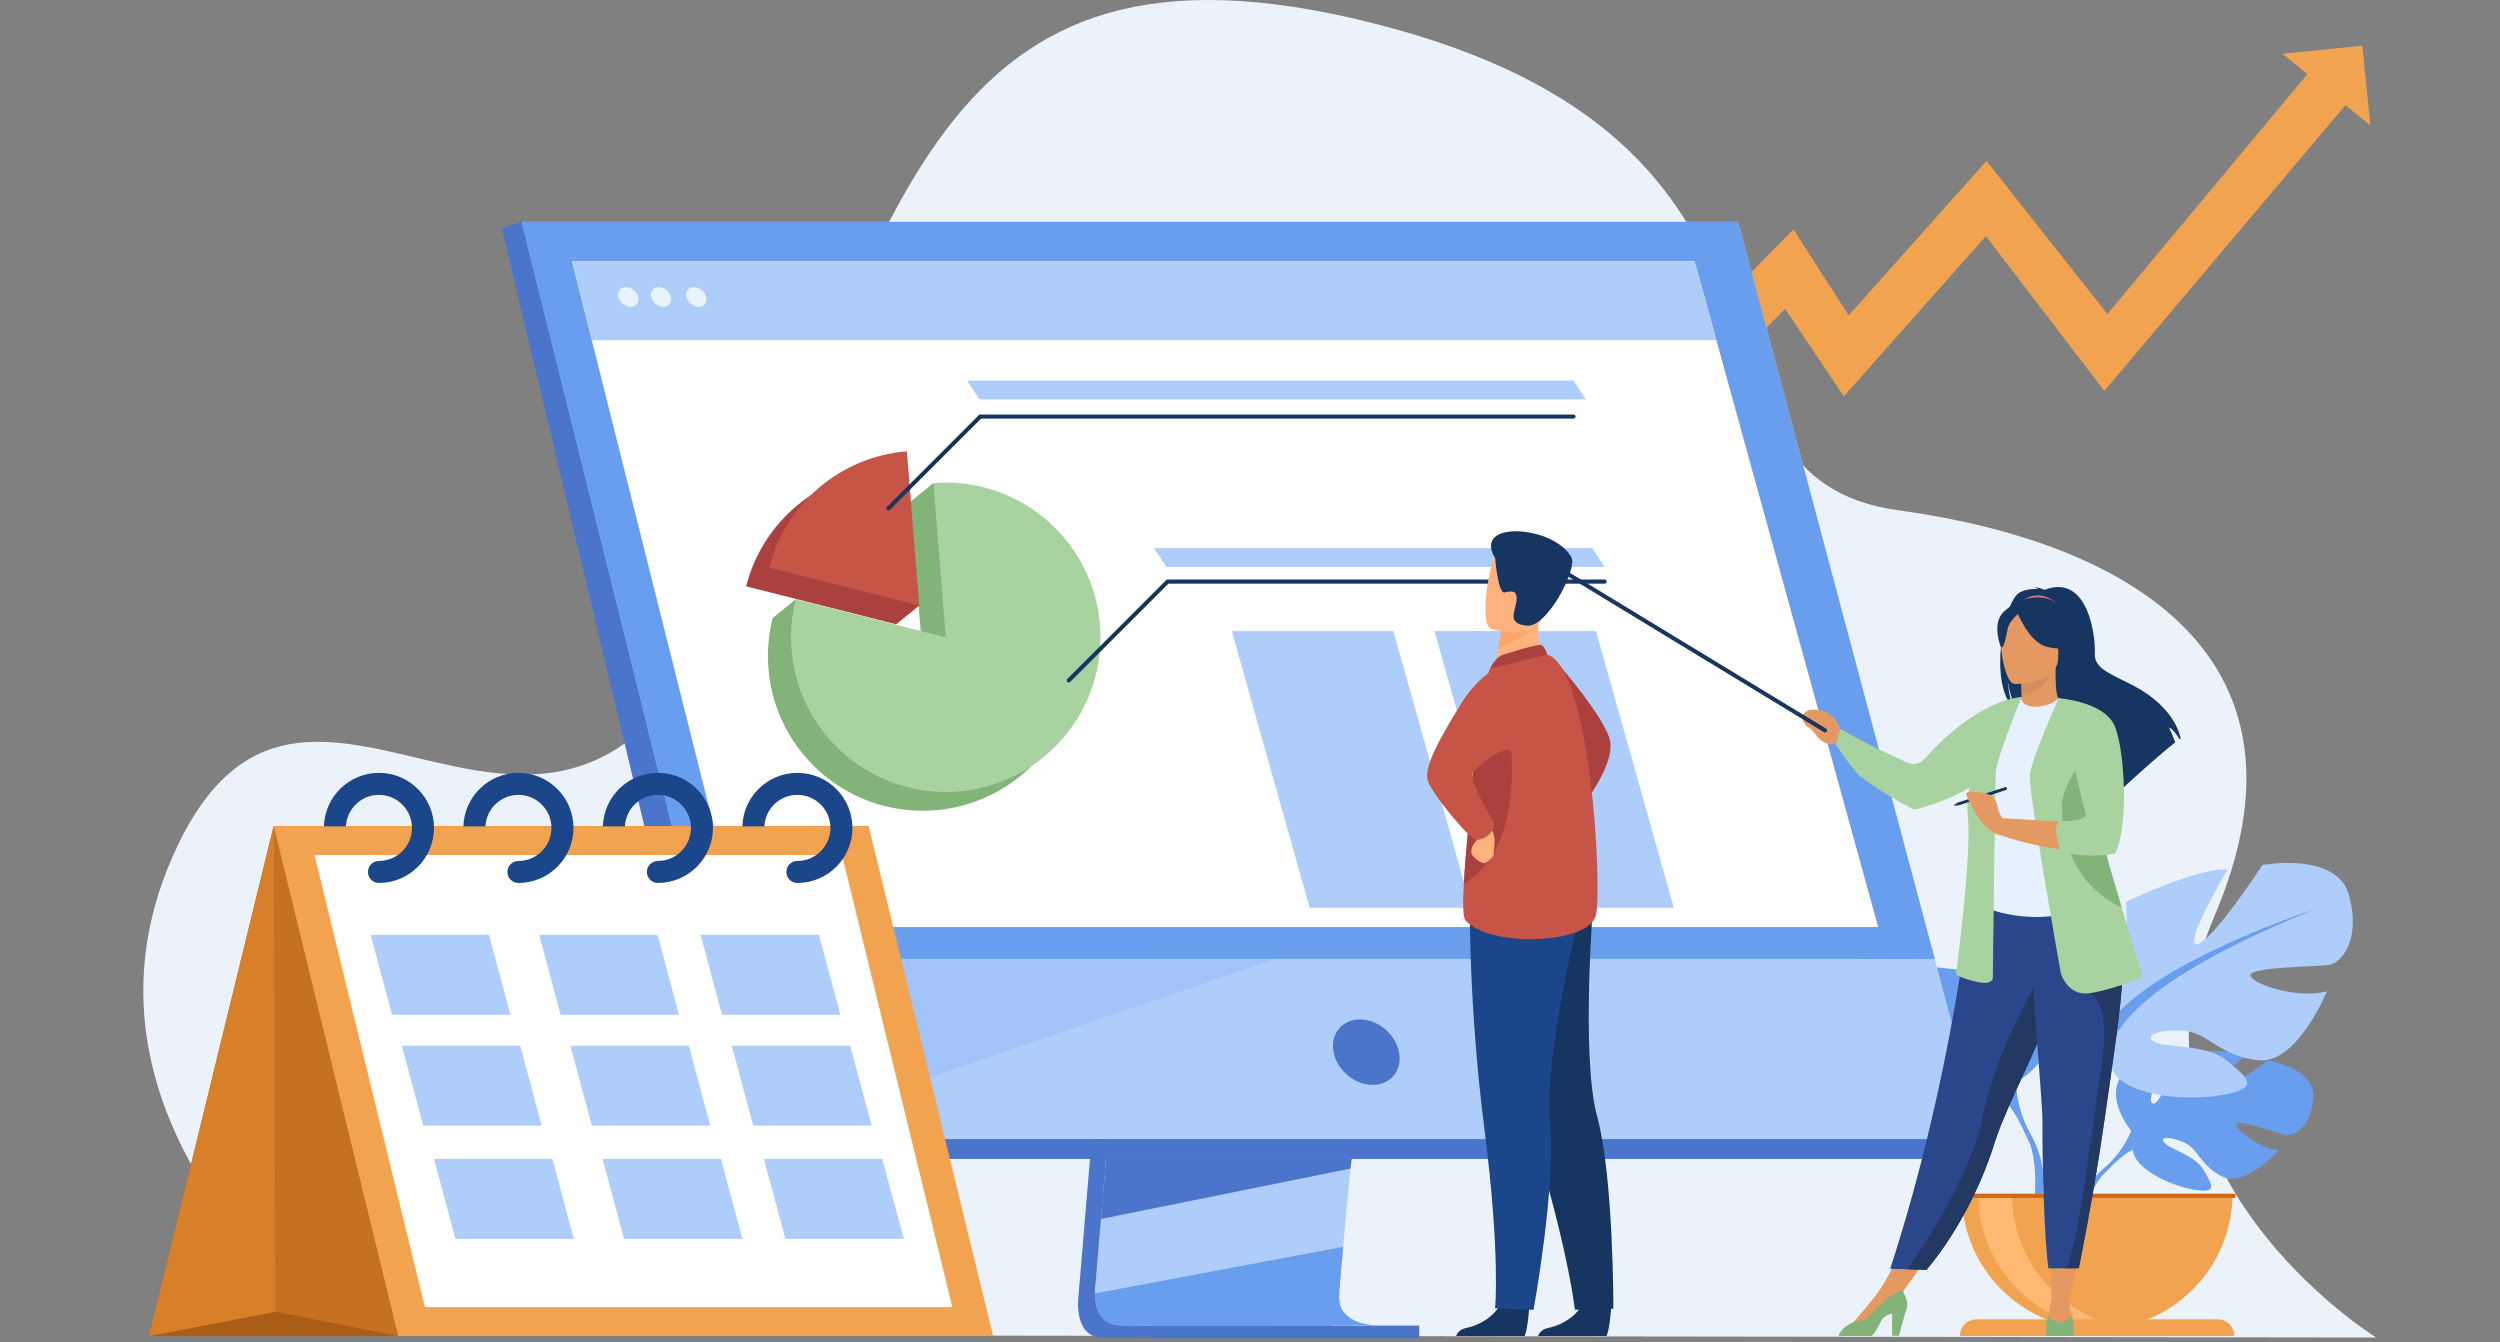 <?xml version="1.0" encoding="UTF-8"?> <svg xmlns="http://www.w3.org/2000/svg" width="622" height="334" viewBox="0 0 622 334" fill="none"><rect x="0" y="0" width="622" height="334" fill="#808080" stroke="none"/> <g clip-path="url(#clip0)"> <path d="M84.629 332.096C84.629 332.096 10.794 279.074 44.439 209.879C78.084 140.685 138.987 246.297 181.438 148.63C223.889 50.963 233.397 -23.803 346.407 7.037C459.417 37.876 413.092 118.816 472.236 126.946C531.382 135.076 578.112 164.388 551.009 227.769C523.903 291.152 591.199 332.773 591.199 332.773L84.629 332.096Z" fill="#EBF2F9"></path> <path d="M587.738 11.364L567.871 13.384L574.066 18.438L524.32 78.129L494.237 40.042L459.949 78.466L446.224 57.065L419.38 84.299L428.028 92.947L444.12 76.858L458.763 98.603L494.08 58.741L523.557 97.258L583.547 26.168L589.758 31.233L587.738 11.364Z" fill="#F1A34F"></path> <path d="M530.254 281.307C530.254 281.307 522.056 271.743 529.748 265.668C529.748 265.668 535.367 262.266 539.947 262.543C539.947 262.543 533.456 273.429 535.555 274.51C537.656 275.592 541.914 261.859 541.914 261.859C541.914 261.859 554.701 260.62 558.813 262.596C558.813 262.596 547.883 271.54 550.183 272.074C552.486 272.606 564.292 263.826 564.292 263.826C564.292 263.826 576.193 265.851 575.557 273.11C574.924 280.368 570.823 282.61 569.02 282.416C567.216 282.222 556.675 278.2 556.446 279.675C556.217 281.152 562.563 285.976 567.006 286.203C567.006 286.203 558.617 295.456 553.041 292.784C547.465 290.114 546.989 285.881 543.512 284.293C540.035 282.705 537.069 282.71 538.504 284.328C539.94 285.946 546.23 287.52 548.218 291.036C550.207 294.552 551.989 296.924 546.221 296.055C540.451 295.186 531.074 290.965 530.663 286.131C530.251 281.297 530.254 281.307 530.254 281.307Z" fill="#699DEE"></path> <path d="M569.715 273.308C569.715 273.308 537.392 272.062 530.254 281.307C530.254 281.307 528.675 286.034 523.818 290.341L523.06 292.405C523.06 292.405 528.661 286.499 530.665 286.143C530.665 286.14 527.531 274.688 569.715 273.308Z" fill="#699DEE"></path> <path d="M523.818 290.338C523.818 290.338 516.88 295.468 516.397 304.636L517.657 304.749C517.657 304.749 519.872 295.271 523.878 291.563C527.884 287.858 523.818 290.338 523.818 290.338Z" fill="#699DEE"></path> <path d="M501.593 269.279C501.593 269.279 514.633 261.977 508.546 252.067C508.546 252.067 503.678 245.982 498.463 244.417C498.463 244.417 501.244 259.196 498.463 259.545C495.682 259.892 496.551 242.852 496.551 242.852C496.551 242.852 482.881 240.118 477.493 240.638C477.493 240.638 485.944 251.197 483.163 250.848C480.382 250.502 470.819 235.897 470.819 235.897C470.819 235.897 456.735 233.289 454.475 241.634C452.214 249.979 455.866 254.152 457.951 254.674C460.039 255.197 473.426 255.021 473.08 256.759C472.733 258.498 463.689 261.281 458.647 259.716C458.647 259.716 464.212 273.452 471.514 272.756C478.817 272.06 481.078 267.541 485.598 267.192C490.119 266.845 493.423 268.061 491.162 269.277C488.901 270.495 481.252 269.677 477.599 272.779C473.946 275.883 470.992 277.795 477.772 279.187C484.553 280.578 496.724 279.709 499.158 274.492C501.593 269.279 501.593 269.279 501.593 269.279Z" fill="#699DEE"></path> <path d="M460.906 244.242C460.906 244.242 497.42 256.063 501.593 269.279C501.593 269.279 501.419 275.19 505.069 281.972V284.58C505.069 284.58 501.244 275.712 499.158 274.496C499.158 274.494 507.33 263.019 460.906 244.242Z" fill="#699DEE"></path> <path d="M505.069 281.972C505.069 281.972 510.701 290.523 507.49 300.932L506.04 300.544C506.04 300.544 507.446 289.081 504.501 283.313C501.556 277.545 505.069 281.972 505.069 281.972Z" fill="#699DEE"></path> <path d="M522.338 259.207C522.338 259.207 505.148 249.582 513.17 236.518C513.17 236.518 519.587 228.497 526.462 226.435C526.462 226.435 522.796 245.915 526.462 246.375C530.129 246.833 528.985 224.373 528.985 224.373C528.985 224.373 547.09 215.665 554.197 216.352C554.197 216.352 542.966 235.374 546.632 234.916C550.299 234.459 562.905 215.207 562.905 215.207C562.905 215.207 581.471 211.77 584.45 222.771C587.43 233.772 582.617 239.272 579.866 239.961C577.115 240.647 559.467 240.418 559.925 242.711C560.383 245.002 572.302 248.671 578.948 246.606C578.948 246.606 571.613 264.711 561.987 263.796C552.361 262.878 549.381 256.921 543.421 256.461C537.462 256.003 533.106 257.608 536.086 259.212C539.066 260.816 549.15 259.737 553.963 263.831C558.776 267.922 562.674 270.444 553.734 272.277C544.795 274.11 528.751 272.964 525.542 266.089C522.338 259.207 522.338 259.207 522.338 259.207Z" fill="#AFCDFB"></path> <path d="M575.971 226.204C575.971 226.204 527.84 241.789 522.338 259.207C522.338 259.207 522.567 267 517.754 275.939V279.376C517.754 279.376 522.796 267.689 525.547 266.084C525.547 266.084 514.774 250.957 575.971 226.204Z" fill="#699DEE"></path> <path d="M517.754 275.939C517.754 275.939 510.331 287.21 514.564 300.93L516.473 300.417C516.473 300.417 514.619 285.306 518.503 277.705C522.387 270.104 517.754 275.939 517.754 275.939Z" fill="#699DEE"></path> <path d="M521.76 330.683C540.356 330.683 555.433 315.609 555.433 297.012H488.09C488.087 315.609 503.162 330.683 521.76 330.683Z" fill="#F1A34F"></path> <path d="M530.046 330.427C528.677 330.598 527.278 330.686 525.861 330.686C507.266 330.686 492.191 315.609 492.191 297.014H500.557C500.557 314.192 513.422 328.365 530.046 330.427Z" fill="#FFB973"></path> <path d="M551.742 328.242H491.775C489.481 328.242 487.62 330.103 487.62 332.396H555.896C555.896 330.103 554.037 328.242 551.742 328.242Z" fill="#F1A34F"></path> <path d="M556.199 297.012H486.98V298.045H556.199V297.012Z" fill="#D86713"></path> <path d="M282.885 149.356L268.332 322.378C268.332 322.378 266.806 332.866 274.609 332.884C287.436 332.914 338.457 332.884 338.457 332.884C338.457 332.884 328.803 330.7 328.919 325.79C329.057 319.999 345.926 147.719 345.926 147.719L282.885 149.356Z" fill="#4A75CB"></path> <path d="M342.597 329.745C340.075 329.752 291.343 329.904 278.851 329.745C273.407 329.678 272.452 324.904 272.406 321.816C272.382 320.334 272.572 319.241 272.572 319.241L272.951 314.744L273.915 303.283L274.766 293.156L275.862 280.144L276.784 269.161L287.124 146.216L350.168 144.58C350.168 144.58 343.062 216.678 338.036 269.161C337.474 275.01 336.94 280.615 336.448 285.849C336.289 287.52 336.136 289.155 335.983 290.745C335.516 295.71 335.091 300.271 334.721 304.296C334.525 306.418 334.344 308.39 334.183 310.195C333.542 317.273 333.165 321.793 333.161 322.653C333.158 323.154 333.2 323.619 333.283 324.053C334.319 329.564 341.649 329.745 342.597 329.745Z" fill="#AFCDFB"></path> <path d="M432.455 55.202H129.777L165.223 197.579L170.078 217.077L186.586 283.392H493.305L432.455 55.202Z" fill="#AFCDFB"></path> <path d="M129.777 55.202L124.865 56.839L180.056 288.345L186.589 283.394L129.777 55.202Z" fill="#4A75CB"></path> <path d="M180.056 288.346H484.886L493.305 283.394H186.589L180.056 288.346Z" fill="#4A75CB"></path> <path d="M287.103 332.951H353.104V329.814H287.103V332.951Z" fill="#4A75CB"></path> <path d="M336.325 288.345L335.986 290.743L273.915 303.281L274.768 293.154L275.173 288.345H336.325Z" fill="#4A75CB"></path> <path d="M342.597 329.745C340.075 329.752 291.343 329.904 278.851 329.745C273.406 329.678 272.452 324.904 272.405 321.816L334.182 310.193C333.542 317.271 333.165 321.79 333.161 322.65C333.158 323.152 333.2 323.617 333.283 324.051C334.319 329.564 341.649 329.745 342.597 329.745Z" fill="#699DEE"></path> <path opacity="0.2" d="M317.337 238.564L186.586 283.392L175.421 238.537L317.337 238.564Z" fill="#699DEE"></path> <path d="M432.455 55.202H129.777L175.395 238.536L481.36 238.594L432.455 55.202Z" fill="#699DEE"></path> <path d="M348.078 261.778C347.205 257.279 342.849 253.634 338.351 253.634C333.852 253.634 330.916 257.279 331.79 261.778C332.664 266.276 337.019 269.922 341.518 269.922C346.014 269.922 348.952 266.276 348.078 261.778Z" fill="#4A75CB"></path> <path d="M467.288 230.649H183.891L151.797 102.801L149.337 92.998L147.236 84.634L142.314 65.027H421.627L427.034 84.634L429.339 92.998L432.041 102.801L467.288 230.649Z" fill="white"></path> <path d="M421.627 65.027H142.314L147.236 84.634H427.034L421.627 65.027Z" fill="#AFCDFB"></path> <path d="M155.711 71.437C154.356 71.437 153.533 72.535 153.87 73.887C154.208 75.242 155.579 76.338 156.933 76.338C158.288 76.338 159.111 75.239 158.774 73.887C158.434 72.535 157.063 71.437 155.711 71.437Z" fill="#E9F3FE"></path> <path d="M163.855 71.437C162.5 71.437 161.677 72.535 162.015 73.887C162.352 75.242 163.723 76.338 165.078 76.338C166.432 76.338 167.255 75.239 166.918 73.887C166.58 72.535 165.209 71.437 163.855 71.437Z" fill="#E9F3FE"></path> <path d="M175.689 73.887C175.351 72.532 173.98 71.437 172.626 71.437C171.271 71.437 170.448 72.535 170.786 73.887C171.123 75.242 172.494 76.338 173.849 76.338C175.201 76.34 176.026 75.242 175.689 73.887Z" fill="#E9F3FE"></path> <path d="M517.789 310.701L514.837 323.126L510.419 323.101L510.257 310.701H517.789Z" fill="#E49963"></path> <path d="M480.621 311.231L472.226 323.126L468.955 318.926L474.007 309.596L480.621 311.231Z" fill="#E49963"></path> <path d="M502.441 147.444C503.967 146.577 505.795 146.482 507.074 146.558C506.745 146.219 506.096 146.094 506.096 146.094C506.889 145.976 508.657 146.762 508.657 146.762C519.687 142.513 521.421 158.75 521.187 162.523C520.958 166.295 524.893 167.527 530.631 170.5C541.579 176.171 542.541 183.767 542.541 183.767C542.455 183.818 542.367 183.875 542.273 183.94C541.729 183.02 540.61 181.291 539.667 181.032C539.702 181.115 540.782 183.411 541.184 184.726C537.954 187.183 531.911 192.627 527.702 196.485C527.72 195.732 527.69 194.659 527.415 194.095L526.895 197.227C524.641 199.299 523.087 200.757 523.087 200.757C523.365 197.708 509.298 181.621 501.96 176.802C500.173 174.171 499.537 169.525 499.491 169.159C499.799 172.844 500.43 174.911 500.994 176.073C494.78 170.352 498.398 149.742 502.441 147.444Z" fill="#163560"></path> <path d="M502.397 177.04C502.36 177.056 505.941 178.915 508.634 178.179C511.168 177.488 512.823 174.203 512.788 174.196C511.716 173.984 511.406 172.509 511.429 166.175L510.944 166.27L502.79 167.883C502.79 167.883 502.975 170.449 502.982 172.867C502.984 174.897 502.862 176.822 502.397 177.04Z" fill="#E49963"></path> <path d="M511.619 150.102C511.619 150.102 507.596 145.819 502.545 149.883C502.545 149.883 505.483 149.374 511.619 150.102Z" fill="#E37970"></path> <path d="M502.788 167.886C502.788 167.886 502.973 170.452 502.98 172.87C507.543 172.74 509.954 168.579 510.944 166.272L502.788 167.886Z" fill="#D68D5D"></path> <path d="M511.785 165.382C511.785 165.382 514.176 161.605 514.751 158.373C515.16 156.066 513.986 147.518 505.396 148.748C505.396 148.748 502.901 148.993 500.555 150.578C498.689 151.838 495.998 154.559 499.008 162.019L499.79 164.538L511.785 165.382Z" fill="#163560"></path> <path d="M470.287 315.665L474.61 315.796L479.289 315.94C479.289 315.94 490.096 303.908 496.158 284.621C496.299 284.173 496.449 283.72 496.606 283.26C499.924 273.586 506.801 261.445 510.426 250.455C511.004 248.705 511.522 247.057 511.986 245.497C512.134 244.998 512.28 244.508 512.419 244.024C515.089 234.745 515.863 228.652 516.575 222.142L490.404 222.353C490.401 222.35 486.178 266.803 470.287 315.665Z" fill="#2B478B"></path> <path d="M494.066 207.313C494.13 219.766 492.239 225.11 492.239 225.11C492.239 225.11 503.444 230.804 516.762 226.613C516.92 226.564 527.789 224.082 527.789 224.082C527.567 223.578 525.584 215.184 525.367 214.722C522.556 208.684 520.419 206.037 520.087 204.181C519.467 200.716 519.456 197.13 519.763 193.748C520.577 184.795 522.992 177.363 522.992 177.363C519.363 176.538 515.965 175.086 512.187 173.672C511.318 174.754 508.662 175.886 506.359 175.833C503.706 175.775 502.846 174.638 502.984 173.399C500.157 174.973 497.901 176.457 497.901 176.457C495.499 180.63 490.626 184.684 490.272 191.085C490.186 192.657 494.063 206.964 494.066 207.313Z" fill="#E7F1FD"></path> <path d="M478.87 188.811C482.713 184.324 492.667 174.59 502.938 173.397L494.075 190.665C494.075 190.665 493.575 193.624 490.952 195.348C484.523 199.574 476.348 201.442 476.348 201.442C476.348 201.442 470.812 199.026 463.245 193.483C460.869 191.742 456.696 185.103 456.696 185.103L457.822 181.335C457.822 181.335 464.907 185.297 467.439 186.439C468.881 187.091 472.203 188.644 474.543 189.745C476.032 190.443 477.802 190.061 478.87 188.811Z" fill="#A8D29F"></path> <path d="M501.264 170.174C501.264 170.174 512.06 170.352 512.067 163.628C512.074 156.903 513.473 152.398 506.581 152C499.688 151.602 498.347 154.166 497.799 156.411C497.249 158.653 498.456 169.955 501.264 170.174Z" fill="#E49963"></path> <path d="M501.664 151.834C501.664 151.834 504.621 159.723 509.157 160.888C513.692 162.056 515.662 160.84 515.662 160.84C515.662 160.84 512.183 158.075 511.459 153.251C511.459 153.251 503.893 148.079 501.664 151.834Z" fill="#163560"></path> <path d="M502.397 152.474C502.397 152.474 500.189 154.235 499.651 155.948C499.112 157.661 498.869 161.186 497.843 161.066C497.843 161.066 495.617 155.703 498.118 152.67C500.772 149.453 502.397 152.474 502.397 152.474Z" fill="#163560"></path> <path d="M457.822 181.335C457.822 181.335 456.301 175.849 450.269 176.624C449.578 176.841 447.555 177.648 448.848 179.811C449.8 181.407 450.214 180.584 451.712 182.729C453.21 184.874 454.837 185.357 456.696 185.101L457.822 181.335Z" fill="#E49963"></path> <path d="M514.987 322.431C514.987 322.431 514.631 324.89 515.549 327.526C515.549 327.526 516.272 330.82 513.027 330.882C509.781 330.945 508.986 330.637 509.353 328.617C509.721 326.596 510.419 323.101 510.419 323.101L514.987 322.431Z" fill="#E49963"></path> <path d="M509.046 332.287C509.046 332.287 509.115 332.331 509.249 332.396H515.602C515.724 332.331 515.782 332.287 515.782 332.287C516.15 330.635 515.549 327.523 515.549 327.523C511.873 330.891 509.573 327.44 509.573 327.44C508.976 328.88 509.046 332.287 509.046 332.287Z" fill="#82B378"></path> <path d="M461.135 328.945C461.135 328.945 467.117 322.304 468.955 318.924L473.405 321.203L463.46 330.542L461.132 330.237L461.135 328.945Z" fill="#E49963"></path> <path d="M457.422 332.396H465.61C466.399 331.807 467.136 330.443 468.051 328.612C468.539 327.636 469.635 327.098 470.761 326.802V332.331H472.46L474.069 326.453C475.128 324.506 474.152 322.74 473.405 321.203C472.539 321.201 470.206 321.795 465.786 326.774C464.332 328.408 462.727 328.993 461.135 328.942C461.112 328.956 461.091 328.968 461.07 328.977C458.402 330.179 457.639 331.668 457.422 332.396Z" fill="#82B378"></path> <path d="M502.984 173.397C502.984 173.397 496.738 188.827 496.555 191.95C496.373 195.073 495.82 243.017 495.82 243.017C495.82 243.017 496.188 245.222 491.962 244.302C487.736 243.384 486.636 242.464 486.636 242.464C486.636 242.464 490.677 212.889 489.574 202.604C488.471 192.318 498.023 175.54 498.023 175.54L502.984 173.397Z" fill="#A8D29F"></path> <path d="M474.61 315.798L479.289 315.942C479.289 315.942 490.096 303.91 496.158 284.624C496.299 284.175 496.449 283.722 496.606 283.262C499.924 273.588 506.801 261.447 510.426 250.458C511.004 248.708 511.522 247.059 511.986 245.499C512.134 245 512.28 244.51 512.419 244.027L508.565 241.102C508.565 241.102 496.995 259.838 493.411 277.471C490.297 292.784 477.835 311.215 474.61 315.798Z" fill="#233862"></path> <path d="M486.895 199.74L487.121 200.438L499.235 196.501C499.235 196.501 499.394 196.314 499.311 196.069C499.218 195.799 499.008 195.801 499.008 195.801L486.895 199.74Z" fill="#163560"></path> <path d="M508.16 279.111C508.093 287.684 508.528 307.398 509.645 315.561H513.789C516.08 315.561 517.222 315.528 517.222 315.528C520.024 301.337 522.017 289.596 523.469 279.478C524.659 271.175 525.718 264.057 526.532 257.929C527.35 251.761 527.921 246.6 528.125 242.235C528.157 241.549 528.18 240.881 528.192 240.231C528.206 239.579 528.208 238.946 528.203 238.331L505.59 236.125C505.874 251.151 508.197 274.127 508.16 279.111Z" fill="#2B478B"></path> <path d="M513.79 315.561C516.08 315.561 517.222 315.528 517.222 315.528C520.024 301.337 522.017 289.596 523.469 279.478C524.659 271.175 525.718 264.057 526.532 257.929C527.35 251.761 527.921 246.599 528.125 242.235L519.828 247.115C519.828 247.115 525.124 248.983 523.104 263.128C521.078 277.275 516.601 313.559 513.79 315.561Z" fill="#233862"></path> <path d="M512.721 242.099C512.721 242.099 514.314 247.855 519.825 247.12C525.337 246.384 533.174 243.079 533.174 243.079C533.174 243.079 530.818 235.638 527.891 225.862C524.345 214.026 519.957 198.769 517.888 189.146C517.308 186.448 516.91 184.197 516.765 182.585L512.192 173.716C512.192 173.716 505.375 189.014 505.007 192.872C504.637 196.726 512.721 242.099 512.721 242.099Z" fill="#A8D29F"></path> <path d="M518.223 192.294L512.19 173.711C512.206 173.718 519.812 175.974 523.638 177.907C523.638 177.907 526.028 180.99 527.507 188.101C527.507 188.101 529.07 205.175 525.579 211.421C525.579 211.421 514.557 213.626 496.923 207.563V203.522C496.923 203.522 516.212 204.532 520.161 204.992L518.223 192.294Z" fill="#E49963"></path> <path d="M512.964 200.951C513.209 207.198 514.68 219.32 527.783 225.811C527.817 225.827 527.852 225.846 527.887 225.859C524.34 214.024 519.953 198.767 517.884 189.144C515.479 192.74 512.83 197.512 512.964 200.951Z" fill="#82B378"></path> <path d="M512.19 173.711C512.19 173.711 523.376 174.499 526.069 180.5C528.765 186.501 529.62 206.462 526.192 212.341C526.192 212.341 521.471 213.686 513.121 212.124C513.02 212.105 512.916 212.084 512.812 212.066C512.812 212.066 510.148 205.545 512.536 204.259C512.536 204.259 519.578 204.627 518.843 202.299C518.11 199.971 512.19 173.711 512.19 173.711Z" fill="#A8D29F"></path> <path d="M498.899 204.597C498.899 204.597 497.362 202.734 497.036 200.834C496.708 198.933 495.691 197.523 493.039 197.174C490.388 196.825 489.246 196.788 489.253 197.535C489.259 198.282 491.419 203.501 495.226 206.62C499.031 209.736 498.899 204.597 498.899 204.597Z" fill="#E49963"></path> <path d="M486.023 200.415L486.895 199.74L487.121 200.438L486.023 200.415Z" fill="#163560"></path> <path d="M454.072 182.236C453.982 182.236 453.89 182.213 453.809 182.162L383.067 139.147C382.826 139.002 382.75 138.687 382.896 138.447C383.041 138.206 383.356 138.13 383.596 138.276L454.338 181.291C454.578 181.436 454.655 181.751 454.509 181.991C454.412 182.148 454.246 182.236 454.072 182.236Z" fill="#163560"></path> <path d="M232.234 120.189C230.736 121.458 227.703 123.842 226.492 124.854L229.559 163.223L197.979 149.108L192.236 153.773C191.473 156.796 191.066 159.963 191.066 163.223C191.066 184.481 208.301 201.714 229.559 201.714C250.818 201.714 268.052 184.481 268.052 163.223C268.055 141.967 253.493 120.189 232.234 120.189Z" fill="#82B378"></path> <path d="M219.894 116.96C203.266 118.271 189.61 130.148 185.641 145.879L222.964 155.329L228.706 150.664L219.894 116.96Z" fill="#AA413E"></path> <path d="M235.302 120.067C234.268 120.067 233.247 120.108 232.234 120.189L235.302 158.558L197.979 149.108C197.216 152.132 196.809 155.299 196.809 158.558C196.809 179.816 214.043 197.049 235.302 197.049C256.561 197.049 273.795 179.816 273.795 158.558C273.795 137.3 256.561 120.067 235.302 120.067Z" fill="#A8D29F"></path> <path d="M225.636 112.295C209.008 113.606 195.352 125.483 191.383 141.214L228.706 150.664L225.636 112.295Z" fill="#C65447"></path> <path d="M221.05 126.99C220.92 126.99 220.789 126.939 220.689 126.84C220.49 126.641 220.49 126.317 220.689 126.119L243.673 103.136H391.486C391.768 103.136 391.995 103.365 391.995 103.645C391.995 103.924 391.766 104.153 391.486 104.153H244.096L221.411 126.838C221.311 126.939 221.179 126.99 221.05 126.99Z" fill="#163560"></path> <path d="M265.902 169.807C265.773 169.807 265.641 169.756 265.542 169.656C265.343 169.458 265.343 169.134 265.542 168.935L290.284 144.194H399.235C399.517 144.194 399.744 144.422 399.744 144.702C399.744 144.984 399.515 145.211 399.235 145.211H290.708L266.265 169.652C266.161 169.758 266.032 169.807 265.902 169.807Z" fill="#163560"></path> <path d="M394.545 99.366H243.68L240.621 94.678H391.486L394.545 99.366Z" fill="#AFCDFB"></path> <path d="M399.233 141.057H290.162L287.104 136.366H396.174L399.233 141.057Z" fill="#AFCDFB"></path> <path d="M366.022 225.859H325.835L306.471 157.005H346.661L366.022 225.859Z" fill="#AFCDFB"></path> <path d="M416.448 225.859H376.259L356.895 157.005H397.085L416.448 225.859Z" fill="#AFCDFB"></path> <path d="M386.343 163.632C386.343 163.632 400.01 178.97 400.666 184.835C401.323 190.702 394.159 199.879 394.159 199.879L386.343 163.632Z" fill="#AA413E"></path> <path d="M380.487 325.006C380.487 325.006 380.196 330.175 379.354 332.399H362.266C362.555 331.659 363.225 330.709 364.783 330.408C367.46 329.893 371.938 327.822 373.559 323.924C375.265 319.823 380.487 325.006 380.487 325.006Z" fill="#163560"></path> <path d="M400.877 325.006C400.877 325.006 400.585 330.175 399.746 332.399H382.658C382.944 331.659 383.617 330.709 385.175 330.408C387.85 329.893 392.33 327.822 393.951 323.924C395.657 319.823 400.877 325.006 400.877 325.006Z" fill="#163560"></path> <path d="M370.345 236.114C370.345 236.114 372.74 252.989 381.673 282.946C390.605 312.902 391.821 325.875 391.821 325.875L401.404 325.579C401.404 325.579 401.485 292.839 397.37 277.777C393.252 262.712 396.482 223.469 396.482 223.469L370.345 236.114Z" fill="#163560"></path> <path d="M365.682 224.394C365.682 224.394 365.343 249.824 369.337 281.048C373.33 312.271 371.977 325.526 371.977 325.526L381.541 325.877C381.541 325.877 387.256 294.642 385.617 279.013C383.978 263.384 393.442 225.385 393.442 225.385L365.682 224.394Z" fill="#1C468A"></path> <path d="M384.195 164.883L379.1 168.565L371.737 167.053C371.839 166.399 372.324 163.683 372.768 161.224C372.796 161.078 372.821 160.932 372.847 160.791C373.226 158.699 373.554 156.901 373.554 156.901L380.431 153.556L382.995 152.31C382.988 152.354 382.796 154.633 382.769 154.964C382.288 160.87 384.195 164.883 384.195 164.883Z" fill="#FFB27D"></path> <path d="M397.115 227.533C395.636 234.967 371.025 235.848 364.679 229.1C363.958 228.331 363.921 224.752 364.194 219.928C364.725 210.501 366.436 196.319 366.503 189.074C366.535 185.574 366.972 181.996 367.553 178.748C368.789 171.822 370.674 166.388 370.674 166.388C370.674 166.388 382.695 162.104 384.944 162.835C395.784 166.342 398.595 220.099 397.115 227.533Z" fill="#C65447"></path> <path d="M364.196 219.928C364.728 210.501 366.438 196.319 366.505 189.074C366.538 185.574 366.975 181.996 367.555 178.748L374.786 177.343C374.786 177.34 381.855 209.162 364.196 219.928Z" fill="#AA413E"></path> <path d="M368.112 206.786C368.112 206.786 368.605 208.085 367.569 208.957C366.533 209.828 365.863 211.241 366.099 212.274C366.337 213.305 368.607 214.99 369.393 214.717C370.181 214.447 371.781 213.085 371.61 212.542C371.436 211.997 372.687 207.764 370.768 206.134C368.852 204.505 368.112 206.786 368.112 206.786Z" fill="#FFB27D"></path> <path d="M376.199 164.478C376.199 164.478 369.145 165.932 363.526 175.059C357.906 184.185 354.209 190.97 355.245 194.259C356.281 197.549 365.717 208.954 367.342 208.954C368.97 208.954 371.594 207.651 371.742 204.717C371.742 204.717 365.098 193.746 366.406 192.102C366.965 191.4 375.031 184.185 376.182 187.444C378.09 192.838 376.199 164.478 376.199 164.478Z" fill="#C65447"></path> <path d="M382.253 155.07C380.744 157.89 375.114 160.326 372.768 161.223C372.796 161.078 372.821 160.932 372.847 160.791C373.226 158.699 373.554 156.901 373.554 156.901L380.432 153.556C381.95 153.533 382.877 153.909 382.253 155.07Z" fill="#FCA56B"></path> <path d="M370.96 156.441C370.96 156.441 382.038 160.248 384.084 152.61C386.13 144.97 388.939 140.317 381.95 137.564C374.964 134.808 372.803 137.275 371.557 139.642C370.313 142.007 368.131 155.253 370.96 156.441Z" fill="#FFB27D"></path> <path d="M371.994 138.905C371.994 138.905 372.701 147.795 374.368 147.409C376.035 147.023 377.549 146.736 377.304 149.416C377.059 152.095 374.747 155.19 379.888 155.664C385.03 156.138 392.42 141.526 391.008 138.761C386.934 130.777 366.103 129.166 371.994 138.905Z" fill="#163560"></path> <path d="M373.623 163.024C373.767 162.957 382.491 160.121 383.439 160.465C384.387 160.81 384.949 162.83 384.949 162.83L370.678 166.385C370.676 166.388 371.799 163.87 373.623 163.024Z" fill="#AA413E"></path> <path d="M37.094 332.396H185.104L216.07 205.547H68.06L37.094 332.396Z" fill="#C67022"></path> <path d="M247.094 332.396H99.084L68.116 205.547H216.126L247.094 332.396Z" fill="#F1A34F"></path> <path d="M236.95 325.207H105.716L78.26 212.738H209.493L236.95 325.207Z" fill="white"></path> <path d="M37.094 332.396L68.532 326.365L99.084 332.396H37.094Z" fill="#AA5D17"></path> <path d="M94.283 192.287C86.862 192.287 80.803 198.221 80.595 205.593H86.074C86.279 201.243 89.881 197.766 94.283 197.766C98.814 197.766 102.501 201.453 102.501 205.984C102.501 210.515 98.814 214.202 94.283 214.202C92.771 214.202 91.543 215.429 91.543 216.941C91.543 218.453 92.771 219.68 94.283 219.68C101.835 219.68 107.98 213.536 107.98 205.984C107.98 198.432 101.835 192.287 94.283 192.287Z" fill="#1C468A"></path> <path d="M128.984 192.287C121.564 192.287 115.504 198.221 115.296 205.593H120.775C120.981 201.243 124.583 197.766 128.984 197.766C133.515 197.766 137.203 201.453 137.203 205.984C137.203 210.515 133.515 214.202 128.984 214.202C127.472 214.202 126.245 215.429 126.245 216.941C126.245 218.453 127.472 219.68 128.984 219.68C136.537 219.68 142.681 213.536 142.681 205.984C142.681 198.432 136.537 192.287 128.984 192.287Z" fill="#1C468A"></path> <path d="M163.686 192.287C156.265 192.287 150.206 198.221 149.998 205.593H155.477C155.683 201.243 159.284 197.766 163.686 197.766C168.217 197.766 171.904 201.453 171.904 205.984C171.904 210.515 168.217 214.202 163.686 214.202C162.174 214.202 160.947 215.429 160.947 216.941C160.947 218.453 162.174 219.68 163.686 219.68C171.238 219.68 177.383 213.536 177.383 205.984C177.383 198.432 171.238 192.287 163.686 192.287Z" fill="#1C468A"></path> <path d="M198.388 192.287C190.967 192.287 184.908 198.221 184.7 205.593H190.179C190.385 201.243 193.986 197.766 198.388 197.766C202.919 197.766 206.606 201.453 206.606 205.984C206.606 210.515 202.919 214.202 198.388 214.202C196.876 214.202 195.648 215.429 195.648 216.941C195.648 218.453 196.876 219.68 198.388 219.68C205.94 219.68 212.085 213.536 212.085 205.984C212.085 198.432 205.94 192.287 198.388 192.287Z" fill="#1C468A"></path> <path d="M127.003 252.487H97.547L92.213 232.6H121.668L127.003 252.487Z" fill="#AFCDFB"></path> <path d="M168.948 252.487H139.491L134.156 232.6H163.612L168.948 252.487Z" fill="#AFCDFB"></path> <path d="M209.089 252.487H179.635L174.299 232.6H203.756L209.089 252.487Z" fill="#AFCDFB"></path> <path d="M134.773 280.072H105.317L99.981 260.183H129.437L134.773 280.072Z" fill="#AFCDFB"></path> <path d="M176.717 280.072H147.261L141.926 260.183H171.382L176.717 280.072Z" fill="#AFCDFB"></path> <path d="M216.859 280.072H187.405L182.069 260.183H211.523L216.859 280.072Z" fill="#AFCDFB"></path> <path d="M142.771 308.233H113.315L107.98 288.345H137.436L142.771 308.233Z" fill="#AFCDFB"></path> <path d="M184.716 308.233H155.26L149.924 288.345H179.381L184.716 308.233Z" fill="#AFCDFB"></path> <path d="M224.857 308.233H195.403L190.068 288.345H219.522L224.857 308.233Z" fill="#AFCDFB"></path> <path d="M68.116 205.547L68.532 326.365L37.094 332.396L68.116 205.547Z" fill="#D88029"></path> </g> <defs> <clipPath id="clip0"> <rect width="621.862" height="333.3" fill="white"></rect> </clipPath> </defs> </svg> 